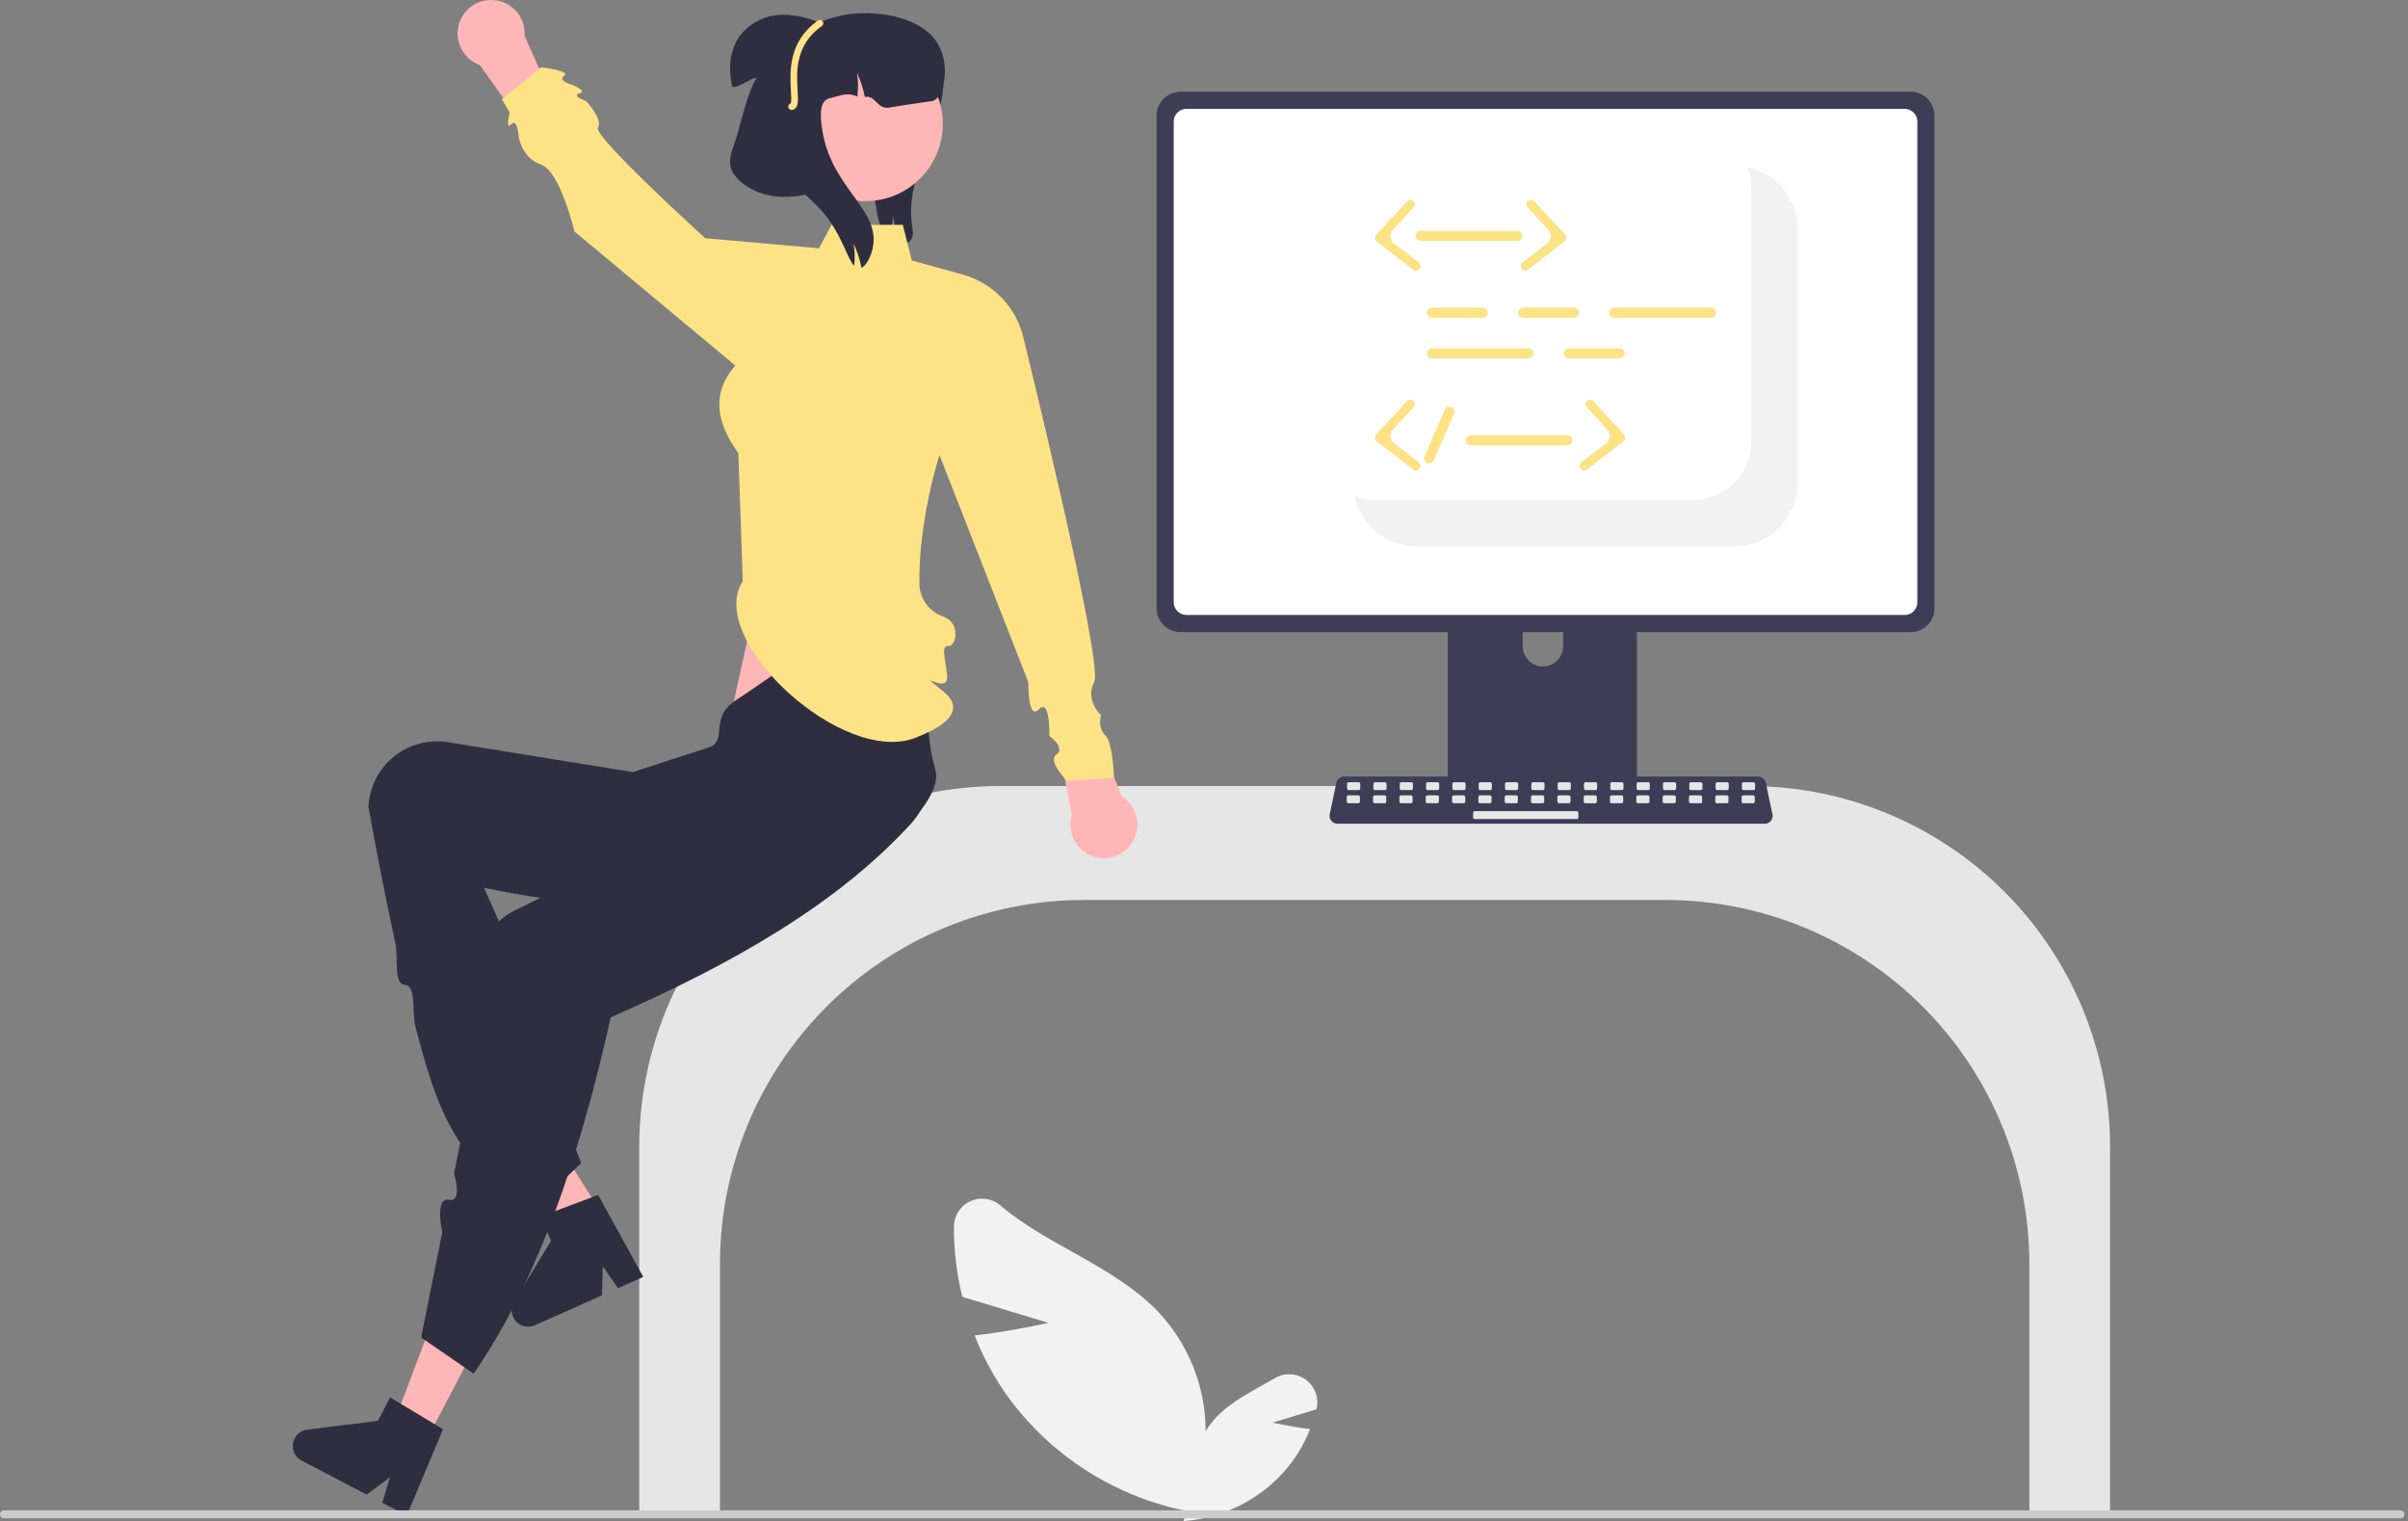 <svg width="478" height="302" viewBox="0 0 478 302" fill="none" xmlns="http://www.w3.org/2000/svg">
<rect x="0" y="0" width="478" height="302" fill="#808080" stroke="none"/>
<g clip-path="url(#clip0_272_101)">
<path d="M180.89 47.537C180.561 47.961 180.106 48.27 179.591 48.421C179.076 48.571 178.526 48.554 178.021 48.373C177.867 48.328 177.716 48.273 177.569 48.209C177.735 46.435 177.653 44.646 177.325 42.895C177.196 44.4 176.828 45.876 176.235 47.265C175.751 46.78 175.355 46.214 175.064 45.594C174.523 44.31 174.164 42.956 173.998 41.572C173.197 36.858 172.407 31.954 173.714 27.347C175.628 20.617 181.666 15.779 184.188 9.25L185.43 8.134C187.557 11.756 187.651 16.256 186.784 20.363C185.922 24.478 184.184 28.34 182.81 32.308C181.436 36.276 180.407 40.497 181.045 44.649C181.191 45.627 181.415 46.701 180.89 47.537Z" fill="#2F2E41"/>
<path d="M153.278 104.481L145.182 141.513L180.546 153.032L175.346 104.481H153.278Z" fill="#FFB6B6"/>
<path d="M402.834 301.01H418.859V227.54C418.838 208.58 411.296 190.402 397.889 176.995C384.482 163.587 366.304 156.046 347.343 156.024H198.408C179.448 156.046 161.27 163.587 147.863 176.995C134.456 190.402 126.914 208.58 126.893 227.54V301.01H142.918V250.818C142.939 231.681 150.551 213.334 164.083 199.802C177.615 186.27 195.962 178.658 215.099 178.637H330.653C349.79 178.658 368.137 186.27 381.669 199.802C395.201 213.334 402.812 231.681 402.834 250.818V301.01Z" fill="#E6E6E6"/>
<path d="M208.098 262.574L191.018 257.403C189.908 252.839 189.347 248.159 189.35 243.462C189.358 242.401 189.668 241.364 190.244 240.473C190.819 239.582 191.637 238.873 192.601 238.43C193.565 237.986 194.635 237.826 195.686 237.969C196.738 238.112 197.727 238.551 198.538 239.235C207.698 247.092 221.116 251.285 229.775 260.238C233.358 264.001 236.049 268.522 237.648 273.466C239.247 278.411 239.713 283.651 239.011 288.8L242.749 300.892C234.383 300.288 226.246 297.877 218.901 293.826C211.555 289.775 205.175 284.179 200.2 277.425C197.447 273.608 195.185 269.46 193.469 265.078C200.712 264.256 208.098 262.574 208.098 262.574Z" fill="#F2F2F2"/>
<path d="M252.609 282.376L261.32 279.738C261.332 279.692 261.343 279.646 261.354 279.599C261.595 278.534 261.519 277.421 261.134 276.399C260.75 275.376 260.075 274.488 259.192 273.845C258.309 273.202 257.257 272.831 256.166 272.779C255.075 272.727 253.992 272.995 253.052 273.552C249.098 275.901 244.707 277.923 241.553 281.184C239.725 283.103 238.353 285.409 237.537 287.931C236.722 290.453 236.484 293.126 236.842 295.752L234.936 301.919C239.203 301.611 243.353 300.381 247.099 298.315C250.846 296.249 254.1 293.395 256.637 289.95C258.041 288.003 259.195 285.888 260.07 283.653C256.376 283.233 252.609 282.376 252.609 282.376Z" fill="#F2F2F2"/>
<path d="M323.124 101.842H289.202C288.722 101.843 288.262 102.034 287.923 102.374C287.584 102.714 287.394 103.174 287.395 103.654V157.242H324.936V103.654C324.936 103.416 324.889 103.181 324.798 102.961C324.707 102.741 324.574 102.541 324.406 102.373C324.237 102.204 324.038 102.071 323.818 101.98C323.598 101.889 323.362 101.842 323.124 101.842ZM306.277 132.29C305.216 132.285 304.2 131.861 303.45 131.111C302.7 130.361 302.276 129.345 302.271 128.284V122.104C302.273 121.042 302.695 120.025 303.446 119.274C304.197 118.524 305.216 118.103 306.277 118.103C307.338 118.103 308.357 118.524 309.108 119.274C309.859 120.025 310.281 121.042 310.283 122.104V128.284C310.278 129.345 309.854 130.361 309.104 131.111C308.354 131.862 307.338 132.285 306.277 132.29Z" fill="#3F3D56"/>
<path d="M379.296 18.213H234.292C233.046 18.215 231.851 18.711 230.971 19.592C230.09 20.473 229.594 21.667 229.592 22.913V120.763C229.593 122.009 230.089 123.204 230.97 124.085C231.851 124.966 233.045 125.461 234.292 125.463H379.296C380.542 125.461 381.737 124.966 382.618 124.085C383.499 123.204 383.995 122.009 383.996 120.763V22.913C383.994 21.667 383.498 20.473 382.617 19.592C381.736 18.711 380.542 18.215 379.296 18.213Z" fill="#3F3D56"/>
<path d="M378.087 21.608H235.504C234.837 21.609 234.197 21.875 233.726 22.347C233.255 22.82 232.99 23.459 232.99 24.126V119.551C232.991 120.217 233.257 120.856 233.728 121.327C234.199 121.798 234.837 122.063 235.504 122.064H378.087C378.753 122.063 379.392 121.798 379.863 121.327C380.334 120.856 380.599 120.217 380.6 119.551V24.126C380.6 23.459 380.335 22.82 379.864 22.347C379.393 21.875 378.754 21.609 378.087 21.608Z" fill="white"/>
<path d="M287.277 155.528V160.698C287.278 160.966 287.385 161.222 287.574 161.412C287.763 161.601 288.02 161.708 288.288 161.708H324.041C324.309 161.707 324.565 161.6 324.754 161.411C324.943 161.222 325.05 160.965 325.052 160.698V155.528H287.277Z" fill="#3F3D56"/>
<path d="M350.313 163.507H265.484C265.252 163.507 265.023 163.456 264.813 163.356C264.604 163.256 264.419 163.111 264.273 162.93C264.126 162.75 264.022 162.539 263.967 162.313C263.913 162.088 263.909 161.853 263.957 161.626L265.274 155.374C265.349 155.024 265.541 154.711 265.819 154.485C266.096 154.26 266.443 154.136 266.8 154.135H348.997C349.355 154.136 349.702 154.26 349.979 154.485C350.257 154.711 350.449 155.024 350.524 155.374L351.84 161.626C351.888 161.853 351.885 162.088 351.83 162.313C351.776 162.539 351.672 162.75 351.525 162.93C351.379 163.111 351.194 163.256 350.985 163.356C350.775 163.456 350.546 163.507 350.313 163.507Z" fill="#3F3D56"/>
<path d="M269.69 155.261H267.727C267.548 155.261 267.402 155.406 267.402 155.585V156.504C267.402 156.683 267.548 156.828 267.727 156.828H269.69C269.87 156.828 270.015 156.683 270.015 156.504V155.585C270.015 155.406 269.87 155.261 269.69 155.261Z" fill="#E6E6E6"/>
<path d="M274.917 155.261H272.954C272.774 155.261 272.629 155.406 272.629 155.585V156.504C272.629 156.683 272.774 156.828 272.954 156.828H274.917C275.096 156.828 275.242 156.683 275.242 156.504V155.585C275.242 155.406 275.096 155.261 274.917 155.261Z" fill="#E6E6E6"/>
<path d="M280.141 155.261H278.178C277.999 155.261 277.854 155.406 277.854 155.585V156.504C277.854 156.683 277.999 156.828 278.178 156.828H280.141C280.321 156.828 280.466 156.683 280.466 156.504V155.585C280.466 155.406 280.321 155.261 280.141 155.261Z" fill="#E6E6E6"/>
<path d="M285.366 155.261H283.403C283.223 155.261 283.078 155.406 283.078 155.585V156.504C283.078 156.683 283.223 156.828 283.403 156.828H285.366C285.545 156.828 285.691 156.683 285.691 156.504V155.585C285.691 155.406 285.545 155.261 285.366 155.261Z" fill="#E6E6E6"/>
<path d="M290.593 155.261H288.629C288.45 155.261 288.305 155.406 288.305 155.585V156.504C288.305 156.683 288.45 156.828 288.629 156.828H290.593C290.772 156.828 290.917 156.683 290.917 156.504V155.585C290.917 155.406 290.772 155.261 290.593 155.261Z" fill="#E6E6E6"/>
<path d="M295.817 155.261H293.854C293.675 155.261 293.529 155.406 293.529 155.585V156.504C293.529 156.683 293.675 156.828 293.854 156.828H295.817C295.997 156.828 296.142 156.683 296.142 156.504V155.585C296.142 155.406 295.997 155.261 295.817 155.261Z" fill="#E6E6E6"/>
<path d="M301.042 155.261H299.079C298.899 155.261 298.754 155.406 298.754 155.585V156.504C298.754 156.683 298.899 156.828 299.079 156.828H301.042C301.221 156.828 301.367 156.683 301.367 156.504V155.585C301.367 155.406 301.221 155.261 301.042 155.261Z" fill="#E6E6E6"/>
<path d="M306.268 155.261H304.305C304.126 155.261 303.98 155.406 303.98 155.585V156.504C303.98 156.683 304.126 156.828 304.305 156.828H306.268C306.448 156.828 306.593 156.683 306.593 156.504V155.585C306.593 155.406 306.448 155.261 306.268 155.261Z" fill="#E6E6E6"/>
<path d="M311.493 155.261H309.53C309.35 155.261 309.205 155.406 309.205 155.585V156.504C309.205 156.683 309.35 156.828 309.53 156.828H311.493C311.672 156.828 311.818 156.683 311.818 156.504V155.585C311.818 155.406 311.672 155.261 311.493 155.261Z" fill="#E6E6E6"/>
<path d="M316.718 155.261H314.754C314.575 155.261 314.43 155.406 314.43 155.585V156.504C314.43 156.683 314.575 156.828 314.754 156.828H316.718C316.897 156.828 317.042 156.683 317.042 156.504V155.585C317.042 155.406 316.897 155.261 316.718 155.261Z" fill="#E6E6E6"/>
<path d="M321.944 155.261H319.981C319.802 155.261 319.656 155.406 319.656 155.585V156.504C319.656 156.683 319.802 156.828 319.981 156.828H321.944C322.124 156.828 322.269 156.683 322.269 156.504V155.585C322.269 155.406 322.124 155.261 321.944 155.261Z" fill="#E6E6E6"/>
<path d="M327.169 155.261H325.206C325.026 155.261 324.881 155.406 324.881 155.585V156.504C324.881 156.683 325.026 156.828 325.206 156.828H327.169C327.348 156.828 327.494 156.683 327.494 156.504V155.585C327.494 155.406 327.348 155.261 327.169 155.261Z" fill="#E6E6E6"/>
<path d="M332.393 155.261H330.43C330.251 155.261 330.105 155.406 330.105 155.585V156.504C330.105 156.683 330.251 156.828 330.43 156.828H332.393C332.573 156.828 332.718 156.683 332.718 156.504V155.585C332.718 155.406 332.573 155.261 332.393 155.261Z" fill="#E6E6E6"/>
<path d="M337.62 155.261H335.657C335.477 155.261 335.332 155.406 335.332 155.585V156.504C335.332 156.683 335.477 156.828 335.657 156.828H337.62C337.799 156.828 337.945 156.683 337.945 156.504V155.585C337.945 155.406 337.799 155.261 337.62 155.261Z" fill="#E6E6E6"/>
<path d="M342.845 155.261H340.881C340.702 155.261 340.557 155.406 340.557 155.585V156.504C340.557 156.683 340.702 156.828 340.881 156.828H342.845C343.024 156.828 343.169 156.683 343.169 156.504V155.585C343.169 155.406 343.024 155.261 342.845 155.261Z" fill="#E6E6E6"/>
<path d="M348.071 155.261H346.108C345.929 155.261 345.783 155.406 345.783 155.585V156.504C345.783 156.683 345.929 156.828 346.108 156.828H348.071C348.25 156.828 348.396 156.683 348.396 156.504V155.585C348.396 155.406 348.25 155.261 348.071 155.261Z" fill="#E6E6E6"/>
<path d="M269.63 157.873H267.666C267.487 157.873 267.342 158.019 267.342 158.198V159.116C267.342 159.296 267.487 159.441 267.666 159.441H269.63C269.809 159.441 269.954 159.296 269.954 159.116V158.198C269.954 158.019 269.809 157.873 269.63 157.873Z" fill="#E6E6E6"/>
<path d="M274.854 157.873H272.891C272.712 157.873 272.566 158.019 272.566 158.198V159.116C272.566 159.296 272.712 159.441 272.891 159.441H274.854C275.034 159.441 275.179 159.296 275.179 159.116V158.198C275.179 158.019 275.034 157.873 274.854 157.873Z" fill="#E6E6E6"/>
<path d="M280.079 157.873H278.116C277.936 157.873 277.791 158.019 277.791 158.198V159.116C277.791 159.296 277.936 159.441 278.116 159.441H280.079C280.258 159.441 280.404 159.296 280.404 159.116V158.198C280.404 158.019 280.258 157.873 280.079 157.873Z" fill="#E6E6E6"/>
<path d="M285.306 157.873H283.342C283.163 157.873 283.018 158.019 283.018 158.198V159.116C283.018 159.296 283.163 159.441 283.342 159.441H285.306C285.485 159.441 285.63 159.296 285.63 159.116V158.198C285.63 158.019 285.485 157.873 285.306 157.873Z" fill="#E6E6E6"/>
<path d="M290.53 157.873H288.567C288.388 157.873 288.242 158.019 288.242 158.198V159.116C288.242 159.296 288.388 159.441 288.567 159.441H290.53C290.709 159.441 290.855 159.296 290.855 159.116V158.198C290.855 158.019 290.709 157.873 290.53 157.873Z" fill="#E6E6E6"/>
<path d="M295.755 157.873H293.791C293.612 157.873 293.467 158.019 293.467 158.198V159.116C293.467 159.296 293.612 159.441 293.791 159.441H295.755C295.934 159.441 296.079 159.296 296.079 159.116V158.198C296.079 158.019 295.934 157.873 295.755 157.873Z" fill="#E6E6E6"/>
<path d="M300.981 157.873H299.018C298.839 157.873 298.693 158.019 298.693 158.198V159.116C298.693 159.296 298.839 159.441 299.018 159.441H300.981C301.161 159.441 301.306 159.296 301.306 159.116V158.198C301.306 158.019 301.161 157.873 300.981 157.873Z" fill="#E6E6E6"/>
<path d="M306.206 157.873H304.243C304.063 157.873 303.918 158.019 303.918 158.198V159.116C303.918 159.296 304.063 159.441 304.243 159.441H306.206C306.385 159.441 306.531 159.296 306.531 159.116V158.198C306.531 158.019 306.385 157.873 306.206 157.873Z" fill="#E6E6E6"/>
<path d="M311.431 157.873H309.467C309.288 157.873 309.143 158.019 309.143 158.198V159.116C309.143 159.296 309.288 159.441 309.467 159.441H311.431C311.61 159.441 311.755 159.296 311.755 159.116V158.198C311.755 158.019 311.61 157.873 311.431 157.873Z" fill="#E6E6E6"/>
<path d="M316.657 157.873H314.694C314.515 157.873 314.369 158.019 314.369 158.198V159.116C314.369 159.296 314.515 159.441 314.694 159.441H316.657C316.836 159.441 316.982 159.296 316.982 159.116V158.198C316.982 158.019 316.836 157.873 316.657 157.873Z" fill="#E6E6E6"/>
<path d="M321.882 157.873H319.918C319.739 157.873 319.594 158.019 319.594 158.198V159.116C319.594 159.296 319.739 159.441 319.918 159.441H321.882C322.061 159.441 322.206 159.296 322.206 159.116V158.198C322.206 158.019 322.061 157.873 321.882 157.873Z" fill="#E6E6E6"/>
<path d="M327.108 157.873H325.145C324.966 157.873 324.82 158.019 324.82 158.198V159.116C324.82 159.296 324.966 159.441 325.145 159.441H327.108C327.288 159.441 327.433 159.296 327.433 159.116V158.198C327.433 158.019 327.288 157.873 327.108 157.873Z" fill="#E6E6E6"/>
<path d="M332.333 157.873H330.37C330.19 157.873 330.045 158.019 330.045 158.198V159.116C330.045 159.296 330.19 159.441 330.37 159.441H332.333C332.512 159.441 332.658 159.296 332.658 159.116V158.198C332.658 158.019 332.512 157.873 332.333 157.873Z" fill="#E6E6E6"/>
<path d="M337.558 157.873H335.594C335.415 157.873 335.27 158.019 335.27 158.198V159.116C335.27 159.296 335.415 159.441 335.594 159.441H337.558C337.737 159.441 337.882 159.296 337.882 159.116V158.198C337.882 158.019 337.737 157.873 337.558 157.873Z" fill="#E6E6E6"/>
<path d="M342.784 157.873H340.821C340.641 157.873 340.496 158.019 340.496 158.198V159.116C340.496 159.296 340.641 159.441 340.821 159.441H342.784C342.963 159.441 343.109 159.296 343.109 159.116V158.198C343.109 158.019 342.963 157.873 342.784 157.873Z" fill="#E6E6E6"/>
<path d="M348.009 157.873H346.045C345.866 157.873 345.721 158.019 345.721 158.198V159.116C345.721 159.296 345.866 159.441 346.045 159.441H348.009C348.188 159.441 348.333 159.296 348.333 159.116V158.198C348.333 158.019 348.188 157.873 348.009 157.873Z" fill="#E6E6E6"/>
<path d="M312.998 161.009H292.747C292.567 161.009 292.422 161.154 292.422 161.333V162.252C292.422 162.431 292.567 162.576 292.747 162.576H312.998C313.178 162.576 313.323 162.431 313.323 162.252V161.333C313.323 161.154 313.178 161.009 312.998 161.009Z" fill="#E6E6E6"/>
<path d="M356.827 45.562V95.789C356.827 99.152 355.49 102.378 353.112 104.756C350.734 107.135 347.508 108.471 344.144 108.472H281.282C278.807 108.472 276.386 107.749 274.317 106.391C272.248 105.034 270.621 103.101 269.636 100.83C269.306 100.08 269.055 99.297 268.885 98.496C270.221 99.013 271.642 99.276 273.075 99.274H335.937C339.037 99.269 342.008 98.036 344.2 95.844C346.392 93.653 347.625 90.681 347.629 87.582V37.355C347.632 35.923 347.368 34.502 346.851 33.166C347.653 33.336 348.435 33.587 349.186 33.917C351.456 34.902 353.389 36.529 354.747 38.598C356.105 40.667 356.828 43.088 356.827 45.562Z" fill="#F2F2F2"/>
<path d="M122.305 245.394L116.07 249.254L97.701 226.675L106.903 220.978L122.305 245.394Z" fill="#FFB6B6"/>
<path d="M127.688 253.458L122.672 255.697L119.663 251.362L119.484 257.12L106.182 263.059C105.544 263.343 104.832 263.417 104.15 263.268C103.468 263.12 102.851 262.757 102.389 262.233C101.928 261.709 101.646 261.051 101.585 260.355C101.524 259.66 101.686 258.963 102.049 258.366L109.397 246.288L107.26 241.5L118.731 237.179L127.688 253.458Z" fill="#2F2E41"/>
<path d="M104.839 241.05L115.369 230.845C107.546 211.538 106.92 199.572 96.074 176.222C121.808 181.485 140.206 181.165 161.488 176.446C168.693 174.874 187.283 160.514 185.755 153.151C185.683 152.807 185.599 152.466 185.502 152.128C183.217 144.339 184.826 132.412 179.881 123.768C170.733 120.319 156.835 131.966 145.963 139.065C140.72 142.488 144.558 147.153 140.642 148.376L125.632 153.248L88.805 147.301C87.025 147.031 85.21 147.116 83.463 147.551C81.716 147.986 80.073 148.763 78.628 149.836C77.183 150.909 75.964 152.258 75.043 153.804C74.121 155.351 73.515 157.064 73.258 158.846C73.196 159.246 73.151 159.648 73.123 160.052C74.817 169.432 76.584 178.565 78.486 187.236C79.099 190.034 78.063 195.4 80.371 195.479C82.68 195.559 81.75 201.109 82.469 203.822C86.895 220.524 89.694 228.607 104.839 241.05Z" fill="#2F2E41"/>
<path d="M84.683 285.811L78.188 282.421L88.465 255.195L98.052 260.199L84.683 285.811Z" fill="#FFB6B6"/>
<path d="M83.6 265.486L94.015 272.657C106.781 254.195 115.07 229.525 121.243 201.92C145.278 191.436 166.309 179.44 180.964 163.351C183.371 160.653 184.633 157.124 184.483 153.512C184.332 149.9 182.782 146.489 180.16 144C179.903 143.76 179.638 143.53 179.364 143.309C173.016 138.253 158.918 141.162 149.907 136.936L133.81 159.216L135.66 164.405L130.06 167.131L125.332 169.433L119.919 172.068L102.177 180.705C100.568 181.509 99.135 182.624 97.959 183.985C96.783 185.345 95.889 186.926 95.327 188.634C94.765 190.342 94.546 192.145 94.685 193.938C94.823 195.731 95.315 197.479 96.132 199.081C96.311 199.443 96.506 199.798 96.715 200.145L90.126 232.973C90.126 232.973 91.939 238.688 89.086 238.153C86.233 237.618 87.788 244.621 87.788 244.621L83.6 265.486Z" fill="#2F2E41"/>
<path d="M80.75 300.816L75.881 298.274L77.411 293.223L72.786 296.659L59.871 289.919C59.252 289.596 58.752 289.083 58.445 288.456C58.138 287.829 58.039 287.12 58.164 286.433C58.288 285.746 58.628 285.116 59.136 284.636C59.643 284.157 60.29 283.851 60.983 283.766L75.014 282.025L77.44 277.378L87.949 283.687L80.75 300.816Z" fill="#2F2E41"/>
<path d="M222.727 158.09L215.13 139.73L209.145 143.055L212.759 161.732C212.397 162.915 212.372 164.176 212.688 165.373C213.003 166.569 213.646 167.654 214.544 168.505C215.442 169.357 216.559 169.941 217.771 170.191C218.983 170.442 220.24 170.35 221.403 169.926C222.565 169.501 223.585 168.761 224.35 167.788C225.114 166.815 225.592 165.648 225.73 164.418C225.868 163.188 225.66 161.945 225.129 160.827C224.599 159.709 223.767 158.761 222.727 158.09Z" fill="#FFB6B6"/>
<path d="M95.244 12.907L106.803 29.068L111.88 24.473L104.127 7.101C104.212 5.867 103.95 4.633 103.372 3.539C102.794 2.445 101.922 1.534 100.855 0.908C99.787 0.282 98.566 -0.033 97.329 -0.003C96.092 0.027 94.888 0.402 93.852 1.079C92.817 1.756 91.99 2.708 91.466 3.829C90.942 4.95 90.741 6.195 90.885 7.424C91.03 8.653 91.514 9.817 92.284 10.786C93.054 11.754 94.079 12.489 95.244 12.907H95.244Z" fill="#FFB6B6"/>
<path d="M147.443 115.337C139.946 126.967 167.414 152.306 181.875 146.381C184.408 145.343 193.118 141.916 187.164 137.165C181.21 132.414 187.854 137.731 188.011 134.639C188.116 132.571 186.516 128.035 188.186 128.229C189.856 128.424 190.815 123.593 187.177 122.362C185.912 121.911 184.802 121.108 183.978 120.047C183.153 118.987 182.648 117.714 182.522 116.377C182.174 103.63 186.491 90.321 186.491 90.321L204.114 135.37C204.114 135.37 203.983 143.163 206.231 140.782C208.478 138.4 208.315 146.108 208.315 146.108C208.315 146.108 211.656 148.44 209.735 149.738C207.813 151.036 211.804 155.027 211.804 155.027L221.115 154.362C221.115 154.362 220.969 147.445 219.379 145.915C217.789 144.386 218.57 141.979 218.57 141.979C218.57 141.979 215.292 138.93 217.206 135.34C219.119 131.749 203.272 67.528 203.272 67.528C202.637 64.438 201.16 61.584 199.005 59.281C196.849 56.978 194.098 55.316 191.057 54.479L181.001 51.71L179.215 44.625H165.055L162.588 49.28L139.976 47.285C139.976 47.285 117.601 26.927 118.693 25.338C119.786 23.748 116.318 20.027 116.318 20.027C116.318 20.027 113.355 19.057 115.027 18.54C116.698 18.022 113.539 16.825 113.539 16.825C113.539 16.825 110.613 16.056 111.993 15.044C113.373 14.031 107.387 13.366 107.387 13.366L99.621 19.703L101.191 22.364C101.191 22.364 100.234 25.989 101.483 24.666C102.732 23.343 102.967 27.182 102.967 27.182C102.967 27.182 103.605 31.387 107.387 32.654C111.17 33.92 114.038 45.955 114.038 45.955L145.961 72.558C141.099 78.138 142.257 83.974 146.564 89.944L147.443 115.337Z" fill="#FDE385"/>
<path d="M171.816 39.917C180.285 39.917 187.15 33.052 187.15 24.584C187.15 16.115 180.285 9.25 171.816 9.25C163.348 9.25 156.482 16.115 156.482 24.584C156.482 33.052 163.348 39.917 171.816 39.917Z" fill="#FFB6B6"/>
<path d="M185.201 20.017C184.808 20.13 179.049 20.882 176.555 21.347C174.107 21.806 173.682 18.687 171.68 19.272C171.681 19.259 171.679 19.245 171.673 19.232C171.363 17.58 170.833 15.976 170.097 14.464C170.364 15.912 170.402 17.393 170.21 18.853C170.209 18.891 170.205 18.929 170.197 18.966C170.19 19.033 170.177 19.093 170.17 19.159C168.055 18.228 166.712 19.059 165.249 19.352C163.613 19.678 162.336 20.396 163.254 26.003C165.136 37.535 174.925 41.652 173.23 49.28C172.897 50.79 172.059 52.679 171.008 53.151C170.698 51.498 170.168 49.895 169.432 48.382C169.699 49.831 169.737 51.312 169.545 52.772C167.916 51.01 166.739 44.851 161.258 39.969C159.908 38.772 153.144 31.669 152.333 29.993C152.582 31.333 152.702 32.694 152.692 34.057C152.694 34.969 152.632 35.88 152.506 36.784C152.506 36.842 152.499 36.9 152.486 36.956C152.479 37.063 152.459 37.156 152.446 37.256C152.433 37.369 152.413 37.475 152.393 37.588C150.178 37.269 148.216 36.883 147.292 35.979C142.796 31.603 148.283 23.076 151.282 15.362C155.572 4.315 168.029 2.845 169.239 2.725C174.573 2.187 183.585 3.33 186.531 9.376C188.593 13.613 187.276 19.419 185.201 20.017Z" fill="#2F2E41"/>
<path d="M152.869 22.511L163.976 5.232C161.314 3.687 158.283 2.891 155.205 2.931C153.671 2.963 152.161 3.318 150.774 3.972C149.386 4.627 148.152 5.566 147.152 6.73C144.883 9.549 144.494 13.534 145.344 17.052C145.637 18.267 151.227 13.992 149.897 15.988C148.805 17.55 147.02 24.116 146.572 25.964C145.851 28.938 143.869 31.991 145.635 34.49C147.722 37.446 151.447 38.915 155.063 39.065C158.679 39.214 162.237 38.212 165.674 37.077L152.869 22.511Z" fill="#2F2E41"/>
<path d="M157.137 21.829C156.977 21.829 156.822 21.771 156.701 21.666C156.58 21.56 156.501 21.415 156.479 21.256C156.457 21.097 156.493 20.935 156.581 20.801C156.668 20.667 156.801 20.568 156.955 20.524C157.13 20.237 157.058 19.026 157.001 18.047C156.785 14.373 156.423 8.225 162.392 4.074C162.537 3.974 162.716 3.934 162.889 3.966C163.063 3.997 163.217 4.096 163.318 4.24C163.418 4.385 163.457 4.564 163.426 4.738C163.395 4.911 163.296 5.065 163.151 5.166C157.794 8.891 158.116 14.354 158.329 17.969C158.45 20.036 158.538 21.528 157.285 21.813C157.236 21.824 157.187 21.829 157.137 21.829Z" fill="#FDE385"/>
<path d="M3.48788e-06 300.58C-0.001 300.789 0.082 300.99 0.229 301.138C0.377 301.287 0.577 301.37 0.787 301.371H476.511C476.721 301.371 476.922 301.288 477.07 301.139C477.219 300.991 477.302 300.789 477.302 300.58C477.302 300.37 477.219 300.168 477.07 300.02C476.922 299.871 476.721 299.788 476.511 299.788H0.791C0.688 299.788 0.585 299.808 0.489 299.847C0.393 299.887 0.306 299.945 0.233 300.018C0.159 300.091 0.101 300.177 0.061 300.273C0.021 300.369 0 300.471 2.37843e-05 300.575L3.48788e-06 300.58Z" fill="#CCCCCC"/>
<path d="M294.316 63.082H284.252C283.986 63.082 283.73 62.976 283.541 62.787C283.352 62.598 283.246 62.342 283.246 62.075C283.246 61.808 283.352 61.552 283.541 61.364C283.73 61.175 283.986 61.069 284.252 61.069H294.316C294.583 61.069 294.839 61.175 295.028 61.364C295.217 61.552 295.323 61.808 295.323 62.075C295.323 62.342 295.217 62.598 295.028 62.787C294.839 62.976 294.583 63.082 294.316 63.082Z" fill="#FDE385"/>
<path d="M312.432 63.082H302.368C302.236 63.082 302.105 63.056 301.983 63.005C301.86 62.955 301.75 62.88 301.656 62.787C301.563 62.694 301.489 62.583 301.438 62.46C301.387 62.338 301.361 62.208 301.361 62.075C301.361 61.943 301.387 61.812 301.438 61.69C301.489 61.568 301.563 61.457 301.656 61.364C301.75 61.27 301.86 61.196 301.983 61.145C302.105 61.095 302.236 61.069 302.368 61.069H312.432C312.564 61.069 312.695 61.095 312.817 61.145C312.939 61.196 313.05 61.27 313.143 61.364C313.237 61.457 313.311 61.568 313.361 61.69C313.412 61.812 313.438 61.943 313.438 62.075C313.438 62.208 313.412 62.338 313.361 62.46C313.311 62.583 313.237 62.694 313.143 62.787C313.05 62.88 312.939 62.955 312.817 63.005C312.695 63.056 312.564 63.082 312.432 63.082Z" fill="#FDE385"/>
<path d="M321.49 71.133H311.426C311.294 71.133 311.163 71.107 311.041 71.056C310.919 71.006 310.808 70.931 310.715 70.838C310.621 70.745 310.547 70.634 310.497 70.512C310.446 70.389 310.42 70.259 310.42 70.126C310.42 69.994 310.446 69.863 310.497 69.741C310.547 69.619 310.621 69.508 310.715 69.415C310.808 69.321 310.919 69.247 311.041 69.197C311.163 69.146 311.294 69.12 311.426 69.12H321.49C321.622 69.12 321.753 69.146 321.875 69.197C321.997 69.247 322.108 69.321 322.202 69.415C322.295 69.508 322.369 69.619 322.42 69.741C322.471 69.863 322.497 69.994 322.497 70.126C322.497 70.259 322.471 70.389 322.42 70.512C322.369 70.634 322.295 70.745 322.202 70.838C322.108 70.931 321.997 71.006 321.875 71.056C321.753 71.107 321.622 71.133 321.49 71.133Z" fill="#FDE385"/>
<path d="M303.429 71.133H284.252C283.986 71.133 283.73 71.027 283.541 70.838C283.352 70.649 283.246 70.393 283.246 70.126C283.246 69.859 283.352 69.604 283.541 69.415C283.73 69.226 283.986 69.12 284.252 69.12H303.429C303.696 69.12 303.952 69.226 304.141 69.415C304.33 69.604 304.436 69.859 304.436 70.126C304.436 70.393 304.33 70.649 304.141 70.838C303.952 71.027 303.696 71.133 303.429 71.133Z" fill="#FDE385"/>
<path d="M339.66 63.082H320.483C320.216 63.082 319.96 62.976 319.771 62.787C319.583 62.598 319.477 62.342 319.477 62.075C319.477 61.808 319.583 61.552 319.771 61.364C319.96 61.175 320.216 61.069 320.483 61.069H339.66C339.792 61.069 339.923 61.095 340.045 61.145C340.167 61.196 340.278 61.27 340.372 61.364C340.465 61.457 340.539 61.568 340.59 61.69C340.64 61.812 340.666 61.943 340.666 62.075C340.666 62.208 340.64 62.338 340.59 62.46C340.539 62.583 340.465 62.694 340.372 62.787C340.278 62.88 340.167 62.955 340.045 63.005C339.923 63.056 339.792 63.082 339.66 63.082Z" fill="#FDE385"/>
<path d="M301.207 47.836H282.03C281.898 47.836 281.767 47.81 281.645 47.76C281.522 47.709 281.411 47.635 281.317 47.542C281.223 47.448 281.149 47.337 281.098 47.215C281.048 47.093 281.021 46.962 281.021 46.829C281.021 46.697 281.048 46.566 281.098 46.444C281.149 46.321 281.223 46.21 281.317 46.117C281.411 46.023 281.522 45.949 281.645 45.899C281.767 45.848 281.898 45.822 282.03 45.823H301.207C301.474 45.823 301.73 45.929 301.919 46.118C302.108 46.306 302.214 46.562 302.214 46.829C302.214 47.096 302.108 47.352 301.919 47.541C301.73 47.73 301.474 47.836 301.207 47.836Z" fill="#FDE385"/>
<path d="M302.785 53.715C302.597 53.715 302.413 53.657 302.261 53.548C302.108 53.439 301.993 53.284 301.932 53.107C301.871 52.929 301.867 52.737 301.92 52.557C301.974 52.377 302.083 52.218 302.231 52.103L307.141 48.286C307.339 48.132 307.502 47.94 307.621 47.72C307.74 47.5 307.812 47.258 307.832 47.009C307.853 46.76 307.821 46.509 307.74 46.273C307.659 46.037 307.529 45.82 307.359 45.636L303.237 41.173C303.157 41.086 303.094 40.984 303.053 40.873C303.012 40.762 302.994 40.644 302.998 40.526C303.003 40.408 303.031 40.292 303.08 40.184C303.13 40.077 303.2 39.98 303.287 39.9C303.374 39.819 303.476 39.757 303.587 39.716C303.698 39.675 303.816 39.656 303.934 39.661C304.053 39.666 304.169 39.694 304.276 39.743C304.384 39.793 304.48 39.863 304.561 39.95L310.683 46.577C310.767 46.669 310.832 46.777 310.873 46.895C310.914 47.013 310.929 47.138 310.919 47.263C310.909 47.387 310.873 47.508 310.814 47.618C310.754 47.727 310.673 47.824 310.574 47.9L303.337 53.526C303.179 53.649 302.985 53.715 302.785 53.715Z" fill="#FDE385"/>
<path d="M281.059 53.715C281.247 53.715 281.431 53.657 281.583 53.548C281.736 53.439 281.851 53.284 281.912 53.107C281.973 52.929 281.977 52.737 281.924 52.557C281.87 52.377 281.761 52.218 281.613 52.103L276.703 48.286C276.505 48.132 276.342 47.94 276.223 47.72C276.104 47.5 276.032 47.258 276.012 47.009C275.991 46.76 276.023 46.509 276.104 46.273C276.185 46.037 276.315 45.82 276.485 45.636L280.607 41.173C280.687 41.086 280.75 40.984 280.791 40.873C280.832 40.762 280.85 40.644 280.846 40.526C280.841 40.408 280.813 40.292 280.764 40.184C280.714 40.077 280.644 39.98 280.557 39.9C280.47 39.819 280.368 39.757 280.257 39.716C280.146 39.675 280.028 39.656 279.91 39.661C279.791 39.666 279.675 39.694 279.568 39.743C279.46 39.793 279.364 39.863 279.283 39.95L273.161 46.577C273.077 46.669 273.012 46.777 272.971 46.895C272.93 47.013 272.915 47.138 272.925 47.263C272.935 47.387 272.971 47.508 273.03 47.618C273.09 47.727 273.171 47.824 273.27 47.9L280.507 53.526C280.665 53.649 280.859 53.715 281.059 53.715Z" fill="#FDE385"/>
<path d="M311.121 88.392H291.944C291.677 88.392 291.421 88.286 291.232 88.097C291.044 87.908 290.938 87.652 290.938 87.385C290.938 87.118 291.044 86.862 291.232 86.674C291.421 86.485 291.677 86.379 291.944 86.379H311.121C311.388 86.379 311.644 86.485 311.833 86.674C312.021 86.862 312.127 87.118 312.127 87.385C312.127 87.652 312.021 87.908 311.833 88.097C311.644 88.286 311.388 88.392 311.121 88.392Z" fill="#FDE385"/>
<path d="M314.499 93.37C314.312 93.37 314.128 93.312 313.975 93.203C313.822 93.093 313.707 92.939 313.646 92.761C313.585 92.584 313.582 92.392 313.635 92.212C313.689 92.031 313.797 91.873 313.946 91.757L318.856 87.941C319.053 87.787 319.217 87.594 319.336 87.375C319.455 87.155 319.527 86.913 319.547 86.664C319.568 86.415 319.536 86.164 319.455 85.928C319.373 85.692 319.244 85.475 319.074 85.291L314.952 80.828C314.871 80.741 314.809 80.639 314.768 80.528C314.727 80.417 314.708 80.299 314.713 80.181C314.718 80.063 314.746 79.946 314.795 79.839C314.845 79.731 314.915 79.635 315.002 79.555C315.089 79.474 315.191 79.412 315.302 79.371C315.413 79.33 315.531 79.311 315.649 79.316C315.767 79.32 315.884 79.348 315.991 79.398C316.099 79.448 316.195 79.518 316.275 79.605L322.398 86.232C322.482 86.324 322.547 86.432 322.588 86.55C322.628 86.668 322.644 86.793 322.634 86.918C322.624 87.042 322.588 87.163 322.528 87.273C322.469 87.382 322.387 87.479 322.289 87.555L315.052 93.181C314.894 93.304 314.7 93.37 314.499 93.37Z" fill="#FDE385"/>
<path d="M281.059 93.37C281.247 93.37 281.431 93.312 281.583 93.203C281.736 93.093 281.851 92.939 281.912 92.761C281.973 92.584 281.977 92.392 281.924 92.212C281.87 92.031 281.761 91.873 281.613 91.757L276.703 87.941C276.505 87.787 276.342 87.594 276.223 87.375C276.104 87.155 276.032 86.913 276.012 86.664C275.991 86.415 276.023 86.164 276.104 85.928C276.185 85.692 276.315 85.475 276.485 85.291L280.607 80.828C280.769 80.653 280.855 80.42 280.846 80.181C280.836 79.942 280.732 79.717 280.557 79.555C280.381 79.392 280.149 79.306 279.91 79.316C279.671 79.325 279.446 79.429 279.283 79.605L273.161 86.232C273.077 86.324 273.012 86.432 272.971 86.55C272.93 86.668 272.915 86.793 272.925 86.918C272.935 87.042 272.971 87.163 273.03 87.273C273.09 87.382 273.171 87.479 273.27 87.555L280.507 93.181C280.665 93.304 280.859 93.37 281.059 93.37Z" fill="#FDE385"/>
<path d="M282.772 90.55L286.803 81.329C286.911 81.086 287.11 80.895 287.358 80.799C287.606 80.702 287.882 80.708 288.126 80.814C288.37 80.921 288.562 81.12 288.659 81.367C288.757 81.615 288.753 81.891 288.647 82.135L284.616 91.357C284.563 91.478 284.487 91.588 284.392 91.681C284.297 91.773 284.185 91.846 284.061 91.894C283.938 91.943 283.806 91.967 283.674 91.964C283.541 91.962 283.41 91.933 283.289 91.88C283.167 91.827 283.058 91.75 282.966 91.655C282.874 91.559 282.802 91.446 282.754 91.323C282.706 91.199 282.683 91.067 282.686 90.935C282.689 90.802 282.718 90.672 282.772 90.55Z" fill="#FDE385"/>
</g>
<defs>
<clipPath id="clip0_272_101">
<rect width="477.302" height="301.919" fill="white"/>
</clipPath>
</defs>
</svg>

